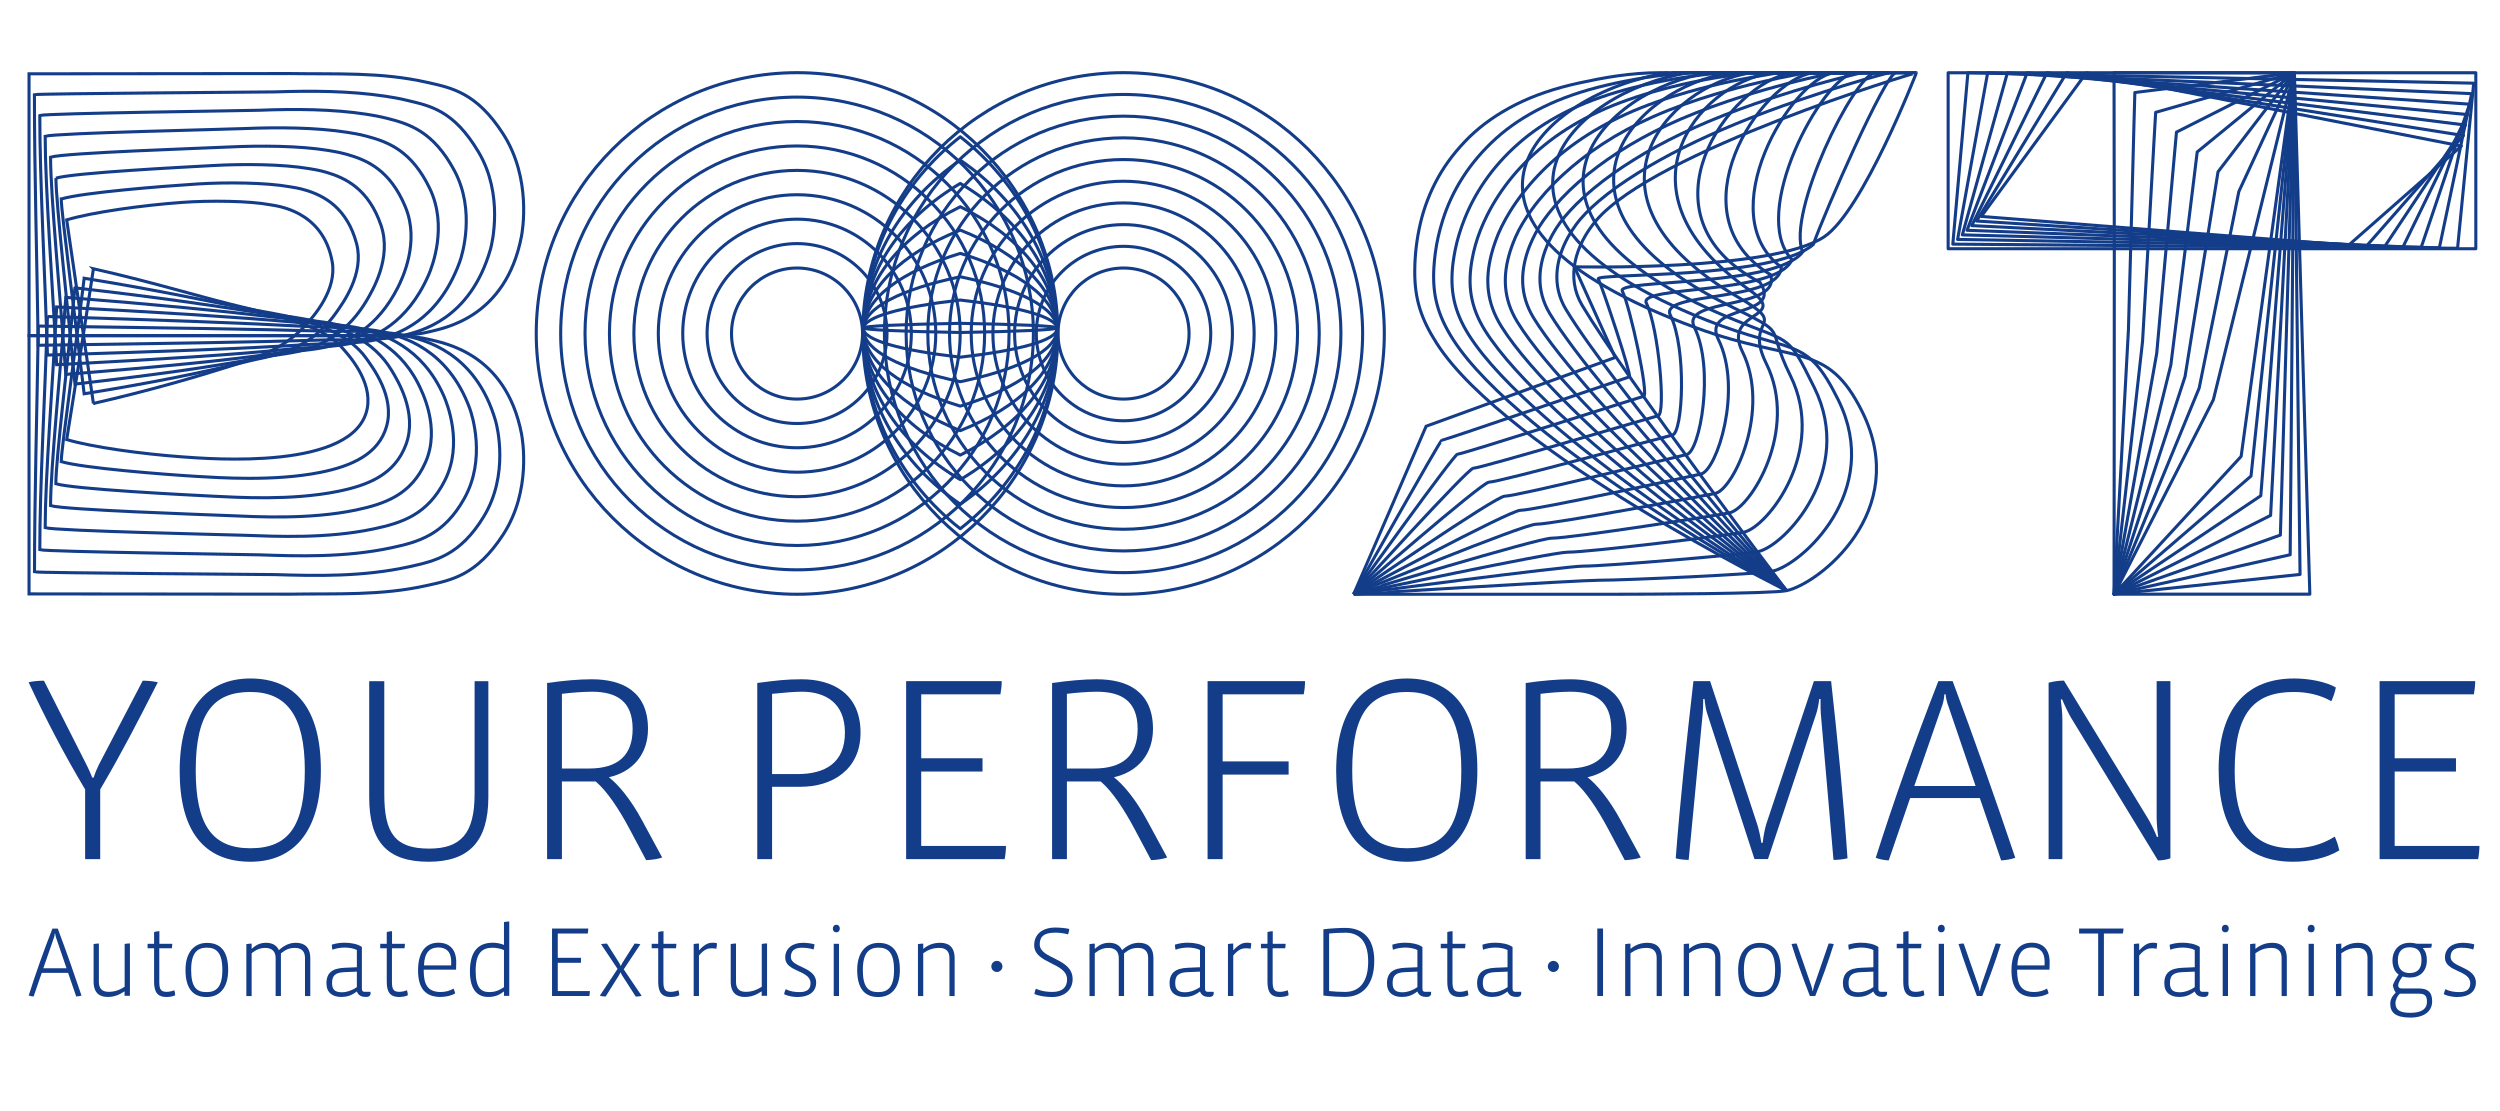 <?xml version="1.0" encoding="UTF-8"?>
<svg id="a" data-name="Ebene 1" xmlns="http://www.w3.org/2000/svg" width="100mm" height="44.45mm" viewBox="0 0 283.46 126">
  <g>
    <g>
      <path d="M10.58,45.75c6.31-1.45,11.56-2.98,15.6-4.26,3.44-1.1,6.11-2.06,8.42-4.57,1.01-1.09,3.61-4.07,3.07-7.21-1.03-5.9-6.42-6.37-7.03-6.49-2.33-.45-6.9-.5-10.01-.27-4.55.33-10.18,1.12-13.07,1.98,0,0,2.02,13.89,3.03,20.82Z" style="fill: none; stroke: #133c89; stroke-miterlimit: 10; stroke-width: .35px;"/>
      <path d="M6.94,22.56c0,1.42,1.73,14.72,2.6,22.09,7.66-1.24,13.69-2.46,18.45-3.66,1.27-.32,3.02-.6,4.33-1.1,1.86-.7,3.99-1.88,5.78-4.42.77-1.1,3.23-4.42,2.33-7.84-1.06-4.03-3.67-5.41-5.65-6.03-.92-.29-1.68-.38-1.97-.43-2.62-.47-7.13-.52-10.43-.31-3.9.25-12.95.96-15.43,1.7Z" style="fill: none; stroke: #133c89; stroke-miterlimit: 10; stroke-width: .35px;"/>
      <path d="M6.34,20.19c0,2.84,1.44,15.56,2.16,23.36,9.02-1.04,15.81-1.98,21.31-3.05,1.29-.25,3.65-.44,5.22-.99,1.83-.64,4.49-1.94,6.57-5.49.61-1.05,2.86-4.77,1.6-8.47-1.41-4.13-4.03-5.37-6.15-6-.91-.27-1.68-.38-2.06-.44-2.9-.49-7.37-.54-10.86-.34-3.25.18-15.72.81-17.79,1.43Z" style="fill: none; stroke: #133c89; stroke-miterlimit: 10; stroke-width: .35px;"/>
      <path d="M5.73,17.83c0,4.27,1.15,16.39,1.73,24.62,10.37-.83,17.92-1.53,24.17-2.44,1.3-.19,4.28-.28,6.11-.87s5.04-1.95,7.37-6.55c.49-.97,2.51-5.12.86-9.11-1.75-4.24-4.4-5.34-6.65-5.98-.9-.25-1.68-.37-2.16-.45-3.19-.52-7.6-.56-11.28-.38-2.6.13-18.5.65-20.15,1.15Z" style="fill: none; stroke: #133c89; stroke-miterlimit: 10; stroke-width: .35px;"/>
      <path d="M5.12,15.46c0,5.69.86,17.23,1.3,25.89,11.73-.62,20.03-1.1,27.03-1.83,1.32-.14,4.91-.12,7-.76,1.77-.54,5.68-1.91,8.16-7.62.38-.88,2.17-5.48.13-9.74-2.08-4.35-4.77-5.31-7.15-5.95-.89-.24-1.68-.36-2.25-.45-3.47-.55-7.83-.58-11.71-.42-1.95.09-21.27.5-22.51.87Z" style="fill: none; stroke: #133c89; stroke-miterlimit: 10; stroke-width: .35px;"/>
      <path d="M4.51,13.1c0,7.11.58,18.06.87,27.16,13.09-.41,22.13-.71,29.89-1.22,1.34-.09,5.54.03,7.89-.65,1.74-.5,6.46-1.83,8.96-8.69.29-.78,1.83-5.84-.61-10.37-2.4-4.47-5.13-5.28-7.65-5.92-.87-.22-1.68-.36-2.34-.46-3.76-.58-8.06-.61-12.13-.45-1.3.05-24.04.34-24.87.59Z" style="fill: none; stroke: #133c89; stroke-miterlimit: 10; stroke-width: .35px;"/>
      <path d="M3.9,10.73c0,8.53.29,18.9.43,28.42,14.44-.21,24.24-.34,32.75-.61,1.35-.04,6.16.17,8.78-.53,1.7-.46,7.45-1.7,9.75-9.75.2-.69,1.5-6.21-1.34-11s-5.5-5.25-8.15-5.89c-.86-.21-1.69-.35-2.43-.46-4.04-.61-8.3-.63-12.56-.49-.65.02-26.82.19-27.23.31Z" style="fill: none; stroke: #133c89; stroke-miterlimit: 10; stroke-width: .35px;"/>
      <path d="M3.29,8.37v29.69h35.61c1.37,0,6.79.3,9.67-.42,1.67-.42,8.75-1.53,10.55-10.82.12-.61,1.17-6.58-2.07-11.63-3.03-4.72-5.86-5.23-8.66-5.86-5.25-1.18-10.19-.9-15.51-.99l-29.59.03Z" style="fill: none; stroke: #133c89; stroke-miterlimit: 10; stroke-width: .35px;"/>
    </g>
    <g>
      <path d="M10.58,30.47c6.31,1.43,11.49,3,15.6,4.03s10.07,2.21,12.39,4.69c1.01,1.08,3.65,4.02,3.07,7.11-1.34,7.12-17.9,5.72-21.01,5.5-4.55-.33-10.18-1.1-13.07-1.96,0,0,2.02-12.52,3.03-19.36Z" style="fill: none; stroke: #133c89; stroke-miterlimit: 10; stroke-width: .35px;"/>
      <path d="M9.54,31.55c7.66,1.23,13.63,2.5,18.45,3.45,1.43.28,3.68.6,5.57,1.1,2.82.76,6.16,2,7.94,4.5.77,1.09,3.29,4.38,2.33,7.74-.9,3.16-3.96,4.51-7.51,5.22-5.31,1.06-11.61.59-13.95.46-3.9-.23-12.95-.95-15.43-1.68,0-1.4,1.73-13.52,2.6-20.78Z" style="fill: none; stroke: #133c89; stroke-miterlimit: 10; stroke-width: .35px;"/>
      <path d="M8.5,32.64c9.02,1.02,15.75,2.01,21.31,2.88,1.42.22,4.2.44,6.25.99,2.63.7,6.3,2.04,8.37,5.53.61,1.03,2.94,4.73,1.6,8.36-1.26,3.41-4.28,4.62-7.7,5.31-5.3,1.08-11.38.68-14.21.55-3.25-.16-15.72-.8-17.79-1.41,0-2.81,1.44-14.51,2.16-22.2Z" style="fill: none; stroke: #133c89; stroke-miterlimit: 10; stroke-width: .35px;"/>
      <path d="M7.46,33.72c10.37.82,17.87,1.55,24.17,2.3,1.41.17,4.72.29,6.94.87,2.44.64,6.49,2.02,8.81,6.55.49.96,2.59,5.08.86,8.98-1.61,3.66-4.59,4.72-7.89,5.41-5.29,1.1-11.14.77-14.47.63-2.6-.11-18.5-.64-20.15-1.13,0-4.21,1.15-15.5,1.73-23.61Z" style="fill: none; stroke: #133c89; stroke-miterlimit: 10; stroke-width: .35px;"/>
      <path d="M6.42,34.8c11.73.61,19.99,1.12,27.03,1.73,1.4.12,5.23.14,7.62.76,2.25.58,6.77,1.97,9.24,7.58.38.87,2.23,5.43.13,9.6-1.97,3.91-4.91,4.83-8.08,5.5-5.28,1.12-10.9.86-14.73.72-1.95-.07-21.27-.49-22.51-.86,0-5.61.86-16.49,1.3-25.03Z" style="fill: none; stroke: #133c89; stroke-miterlimit: 10; stroke-width: .35px;"/>
      <path d="M5.38,35.89c13.09.41,22.11.72,29.89,1.15,1.39.08,5.75,0,8.3.64,2.06.52,7.19,1.86,9.68,8.61.29.77,1.88,5.79-.61,10.23-2.32,4.16-5.23,4.94-8.27,5.59-5.27,1.13-10.67.95-14.99.8-1.3-.04-24.04-.34-24.87-.58,0-7.01.58-17.48.87-26.45Z" style="fill: none; stroke: #133c89; stroke-miterlimit: 10; stroke-width: .35px;"/>
      <path d="M4.34,36.97c14.44.2,24.23.34,32.75.58,1.38.04,6.27-.15,8.99.53,1.86.47,7.81,1.71,10.11,9.64.2.68,1.53,6.14-1.34,10.85-2.68,4.41-5.54,5.05-8.46,5.69-5.26,1.15-10.43,1.04-15.25.89-.65-.02-26.82-.18-27.23-.31,0-8.42.29-18.47.43-27.86Z" style="fill: none; stroke: #133c89; stroke-miterlimit: 10; stroke-width: .35px;"/>
      <path d="M3.29,67.34v-29.28h35.61c1.37,0,6.79-.3,9.67.41,1.67.41,8.75,1.51,10.55,10.67.12.6,1.17,6.49-2.07,11.47-3.03,4.66-5.86,5.16-8.66,5.78-5.25,1.17-10.19.89-15.51.98l-29.59-.03Z" style="fill: none; stroke: #133c89; stroke-miterlimit: 10; stroke-width: .35px;"/>
    </g>
  </g>
  <g>
    <path d="M90.37,8.24c-16.33,0-29.57,13.24-29.57,29.57s13.24,29.57,29.57,29.57,29.57-13.24,29.57-29.57-13.24-29.57-29.57-29.57Z" style="fill: none; stroke: #133c89; stroke-linejoin: round; stroke-width: .35px;"/>
    <path d="M90.37,11.01c-14.8,0-26.8,12-26.8,26.8s12,26.8,26.8,26.8,26.8-12,26.8-26.8-12-26.8-26.8-26.8Z" style="fill: none; stroke: #133c89; stroke-linejoin: round; stroke-width: .35px;"/>
    <path d="M90.37,13.78c-13.28,0-24.04,10.76-24.04,24.03s10.76,24.04,24.04,24.04,24.04-10.76,24.04-24.04-10.76-24.03-24.04-24.03Z" style="fill: none; stroke: #133c89; stroke-linejoin: round; stroke-width: .35px;"/>
    <path d="M90.37,16.55c-11.75,0-21.27,9.52-21.27,21.27s9.52,21.27,21.27,21.27,21.27-9.52,21.27-21.27-9.52-21.27-21.27-21.27Z" style="fill: none; stroke: #133c89; stroke-linejoin: round; stroke-width: .35px;"/>
    <path d="M90.37,19.32c-10.22,0-18.5,8.28-18.5,18.5s8.28,18.5,18.5,18.5,18.5-8.28,18.5-18.5-8.28-18.5-18.5-18.5Z" style="fill: none; stroke: #133c89; stroke-linejoin: round; stroke-width: .35px;"/>
    <path d="M90.37,22.08c-8.69,0-15.73,7.04-15.73,15.73s7.04,15.73,15.73,15.73,15.73-7.04,15.73-15.73-7.04-15.73-15.73-15.73Z" style="fill: none; stroke: #133c89; stroke-linejoin: round; stroke-width: .35px;"/>
    <path d="M90.37,24.85c-7.16,0-12.96,5.8-12.96,12.96s5.8,12.96,12.96,12.96,12.96-5.8,12.96-12.96-5.8-12.96-12.96-12.96Z" style="fill: none; stroke: #133c89; stroke-linejoin: round; stroke-width: .35px;"/>
    <path d="M90.37,27.62c-5.63,0-10.2,4.57-10.2,10.2s4.56,10.2,10.2,10.2,10.2-4.56,10.2-10.2-4.56-10.2-10.2-10.2Z" style="fill: none; stroke: #133c89; stroke-linejoin: round; stroke-width: .35px;"/>
    <path d="M90.37,30.39c-4.1,0-7.43,3.33-7.43,7.43s3.33,7.43,7.43,7.43,7.43-3.33,7.43-7.43-3.33-7.43-7.43-7.43Z" style="fill: none; stroke: #133c89; stroke-linejoin: round; stroke-width: .35px;"/>
  </g>
  <g>
    <path d="M127.39,8.24c-16.33,0-29.57,13.24-29.57,29.57s13.24,29.57,29.57,29.57,29.57-13.24,29.57-29.57-13.24-29.57-29.57-29.57Z" style="fill: none; stroke: #133c89; stroke-linejoin: round; stroke-width: .35px;"/>
    <path d="M127.39,10.71c-14.97,0-27.11,12.14-27.11,27.11s12.14,27.11,27.11,27.11,27.11-12.14,27.11-27.11-12.14-27.11-27.11-27.11Z" style="fill: none; stroke: #133c89; stroke-linejoin: round; stroke-width: .35px;"/>
    <path d="M127.39,13.17c-13.62,0-24.65,11.04-24.65,24.65s11.04,24.65,24.65,24.65,24.65-11.04,24.65-24.65-11.04-24.65-24.65-24.65Z" style="fill: none; stroke: #133c89; stroke-linejoin: round; stroke-width: .35px;"/>
    <path d="M127.39,15.63c-12.26,0-22.19,9.94-22.19,22.19s9.93,22.19,22.19,22.19,22.19-9.93,22.19-22.19-9.93-22.19-22.19-22.19Z" style="fill: none; stroke: #133c89; stroke-linejoin: round; stroke-width: .35px;"/>
    <path d="M127.39,18.09c-10.9,0-19.73,8.83-19.73,19.73s8.83,19.73,19.73,19.73,19.73-8.83,19.73-19.73-8.83-19.73-19.73-19.73Z" style="fill: none; stroke: #133c89; stroke-linejoin: round; stroke-width: .35px;"/>
    <path d="M127.39,20.55c-9.54,0-17.27,7.73-17.27,17.27s7.73,17.27,17.27,17.27,17.27-7.73,17.27-17.27-7.73-17.27-17.27-17.27Z" style="fill: none; stroke: #133c89; stroke-linejoin: round; stroke-width: .35px;"/>
    <path d="M127.39,23.01c-8.18,0-14.81,6.63-14.81,14.81s6.63,14.81,14.81,14.81,14.81-6.63,14.81-14.81-6.63-14.81-14.81-14.81Z" style="fill: none; stroke: #133c89; stroke-linejoin: round; stroke-width: .35px;"/>
    <path d="M127.39,25.47c-6.82,0-12.35,5.53-12.35,12.35s5.53,12.35,12.35,12.35,12.35-5.53,12.35-12.35-5.53-12.35-12.35-12.35Z" style="fill: none; stroke: #133c89; stroke-linejoin: round; stroke-width: .35px;"/>
    <path d="M127.39,27.93c-5.46,0-9.89,4.43-9.89,9.89s4.43,9.89,9.89,9.89,9.89-4.43,9.89-9.89-4.43-9.89-9.89-9.89Z" style="fill: none; stroke: #133c89; stroke-linejoin: round; stroke-width: .35px;"/>
    <path d="M127.39,30.39c-4.1,0-7.43,3.33-7.43,7.43s3.33,7.43,7.43,7.43,7.43-3.33,7.43-7.43-3.33-7.43-7.43-7.43Z" style="fill: none; stroke: #133c89; stroke-linejoin: round; stroke-width: .35px;"/>
  </g>
  <g>
    <g>
      <polygon points="260.15 8.25 261.02 37.81 261.46 52.59 261.9 67.37 250.8 67.37 245.25 67.37 239.7 67.37 239.72 47.99 239.73 28.62 239.72 22.95 239.7 8.25 249.92 8.25 260.15 8.25" style="fill: none; stroke: #133c89; stroke-linejoin: round; stroke-width: .35px;"/>
      <polygon points="260.14 8.25 260.46 36.69 260.62 50.91 260.79 65.13 250.25 66.25 244.98 66.81 239.7 67.36 240.52 52.4 240.71 48.81 241.33 37.42 241.53 30.19 241.68 24.71 241.96 14.05 242.06 10.49 251.1 9.37 260.14 8.25" style="fill: none; stroke: #133c89; stroke-linejoin: round; stroke-width: .35px;"/>
      <polygon points="260.13 8.25 259.9 35.57 259.79 49.24 259.67 62.9 249.69 65.13 244.7 66.25 239.71 67.36 241.32 53.06 241.71 49.63 242.93 38.74 243.34 31.76 243.64 26.47 244.22 16.17 244.42 12.74 252.27 10.49 260.13 8.25" style="fill: none; stroke: #133c89; stroke-linejoin: round; stroke-width: .35px;"/>
      <polygon points="260.12 8.25 259.34 34.46 258.95 47.57 258.56 60.67 249.14 64.02 244.43 65.69 239.71 67.36 242.13 53.71 242.7 50.44 244.54 40.06 245.14 33.33 245.6 28.23 246.48 18.3 246.78 14.98 253.45 11.61 260.12 8.25" style="fill: none; stroke: #133c89; stroke-linejoin: round; stroke-width: .35px;"/>
      <polygon points="260.11 8.25 258.78 33.34 258.11 45.89 257.45 58.44 248.58 62.9 244.15 65.13 239.72 67.36 242.93 54.37 243.7 51.26 246.14 41.38 246.95 34.9 247.56 29.98 248.74 20.42 249.13 17.23 254.62 12.74 260.11 8.25" style="fill: none; stroke: #133c89; stroke-linejoin: round; stroke-width: .35px;"/>
      <polygon points="260.1 8.25 258.22 32.23 257.28 44.22 256.34 56.21 248.03 61.78 243.88 64.57 239.72 67.35 243.73 55.03 244.69 52.08 247.75 42.7 248.75 36.47 249.52 31.74 251 22.54 251.49 19.48 255.79 13.86 260.1 8.25" style="fill: none; stroke: #133c89; stroke-linejoin: round; stroke-width: .35px;"/>
      <polygon points="260.09 8.25 257.66 31.11 256.44 42.55 255.23 53.98 247.48 60.67 243.6 64.01 239.73 67.35 244.54 55.68 245.69 52.89 249.35 44.01 250.56 38.03 251.48 33.5 253.26 24.67 253.85 21.72 256.97 14.98 260.09 8.25" style="fill: none; stroke: #133c89; stroke-linejoin: round; stroke-width: .35px;"/>
      <polygon points="260.08 8.25 255.52 26.79 250.96 45.33 245.34 56.34 239.73 67.35 246.92 59.55 254.11 51.75 257.09 30 260.08 8.25" style="fill: none; stroke: #133c89; stroke-linejoin: round; stroke-width: .35px;"/>
    </g>
    <g>
      <rect x="220.89" y="8.25" width="59.83" height="19.95" style="fill: none; stroke: #133c89; stroke-linejoin: round; stroke-width: .35px;"/>
      <polygon points="223.13 8.25 280.48 9.43 278.65 28.15 221.42 27.68 223.13 8.25" style="fill: none; stroke: #133c89; stroke-linejoin: round; stroke-width: .35px;"/>
      <polygon points="225.37 8.25 280.25 10.62 276.59 28.09 221.96 27.15 225.37 8.25" style="fill: none; stroke: #133c89; stroke-linejoin: round; stroke-width: .35px;"/>
      <polygon points="227.61 8.25 280.01 11.81 274.53 28.04 222.5 26.63 227.61 8.25" style="fill: none; stroke: #133c89; stroke-linejoin: round; stroke-width: .35px;"/>
      <polygon points="229.85 8.25 279.78 12.99 272.47 27.98 223.03 26.11 229.85 8.25" style="fill: none; stroke: #133c89; stroke-linejoin: round; stroke-width: .35px;"/>
      <polygon points="232.09 8.25 279.55 14.18 270.4 27.93 223.57 25.58 232.09 8.25" style="fill: none; stroke: #133c89; stroke-linejoin: round; stroke-width: .35px;"/>
      <polygon points="234.33 8.25 279.32 15.37 268.34 27.88 224.11 25.06 234.33 8.25" style="fill: none; stroke: #133c89; stroke-linejoin: round; stroke-width: .35px;"/>
      <polygon points="236.57 8.25 279.08 16.56 266.28 27.82 224.65 24.54 236.57 8.25" style="fill: none; stroke: #133c89; stroke-linejoin: round; stroke-width: .35px;"/>
    </g>
  </g>
  <g>
    <g>
      <path d="M202.57,66.96s-31.78-15.69-39.67-28.03c-1.76-2.76-2.49-4.98-2.49-8.09,0-1.84.21-3.67.63-5.48.42-1.81,1.09-3.55,2-5.2.92-1.65,2.11-3.19,3.56-4.62,1.46-1.42,3.22-2.65,5.28-3.69,2.06-1.04,4.45-1.85,7.16-2.44,2.71-.59,5.79-1.17,9.25-1.17h29" style="fill: none; stroke: #133c89; stroke-miterlimit: 10; stroke-width: .35px;"/>
      <path d="M214.21,8.25s-15.94,0-21.42,0c-.62,0-1.12.03-1.44.04-3.27.18-6.37.71-9.21,1.37-2.65.62-5.05,1.44-7.15,2.47-2.06,1.01-3.85,2.2-5.36,3.56-1.5,1.36-2.75,2.83-3.76,4.4s-1.78,3.23-2.31,4.95c-.38,1.21-.66,2.43-.82,3.65-.07.55-.13,1.1-.16,1.66-.18,3.04.41,5.35,2.15,8.1,7.57,11.9,37.84,28.51,37.84,28.51" style="fill: none; stroke: #133c89; stroke-miterlimit: 10; stroke-width: .35px;"/>
      <path d="M211.14,8.25s-10.49.02-15.28,0c-.54,0-1.04.05-1.43.09-3.07.29-6.2.83-9.18,1.58-2.6.65-5,1.47-7.15,2.5-2.05.98-3.87,2.13-5.44,3.44-1.55,1.3-2.86,2.69-3.95,4.18s-1.97,3.08-2.62,4.7c-.47,1.17-.84,2.34-1.08,3.52-.11.54-.2,1.08-.27,1.62-.35,2.98.09,5.38,1.81,8.11,7.25,11.46,36.01,28.99,36.01,28.99" style="fill: none; stroke: #133c89; stroke-miterlimit: 10; stroke-width: .35px;"/>
      <path d="M208.07,8.25s-5.03.02-9.15,0c-.46,0-.96.07-1.42.13-2.87.37-6.03.94-9.14,1.78-2.54.68-4.95,1.5-7.14,2.52-2.05.96-3.9,2.07-5.52,3.31-1.59,1.23-2.98,2.56-4.15,3.96s-2.17,2.93-2.93,4.45c-.56,1.13-1.02,2.25-1.33,3.38-.14.52-.28,1.05-.37,1.59-.53,2.91-.23,5.4,1.47,8.12,6.93,11.03,34.18,29.47,34.18,29.47" style="fill: none; stroke: #133c89; stroke-miterlimit: 10; stroke-width: .35px;"/>
      <path d="M204.99,8.25s.42.03-3.01,0c-.39,0-.88.09-1.41.18-2.68.42-5.86,1.06-9.1,1.98-2.49.7-4.9,1.53-7.14,2.55-2.04.93-3.92,2-5.6,3.19s-3.09,2.42-4.34,3.74-2.37,2.77-3.24,4.2c-.66,1.09-1.21,2.17-1.58,3.24-.18.51-.35,1.02-.48,1.55-.71,2.85-.54,5.42,1.14,8.13,6.61,10.59,32.34,29.95,32.34,29.95" style="fill: none; stroke: #133c89; stroke-miterlimit: 10; stroke-width: .35px;"/>
      <path d="M201.92,8.25s5.87.04,3.12,0c-.31,0-.8.11-1.4.22-2.48.46-5.69,1.17-9.07,2.18-2.43.73-4.85,1.57-7.13,2.58-2.04.9-3.95,1.93-5.68,3.06s-3.2,2.29-4.54,3.52-2.58,2.62-3.54,3.95c-.76,1.05-1.39,2.08-1.84,3.11-.21.5-.42,1-.58,1.52-.89,2.78-.86,5.45.8,8.14,6.29,10.15,30.51,30.44,30.51,30.44" style="fill: none; stroke: #133c89; stroke-miterlimit: 10; stroke-width: .35px;"/>
      <path d="M198.84,8.25s11.32.05,9.26,0c-.23,0-.72.12-1.39.27-2.3.48-5.52,1.28-9.03,2.38-2.38.75-4.8,1.61-7.13,2.61-2.03.88-3.97,1.87-5.76,2.94-1.73,1.04-3.32,2.15-4.73,3.29-1.5,1.21-2.79,2.46-3.85,3.71-.86,1.01-1.58,1.99-2.09,2.97-.25.48-.49.97-.69,1.48-1.06,2.71-1.18,5.47.46,8.15,5.97,9.72,28.68,30.92,28.68,30.92" style="fill: none; stroke: #133c89; stroke-miterlimit: 10; stroke-width: .35px;"/>
      <path d="M195.77,8.25s16.77.06,15.4,0c-.16,0-.64.13-1.38.31-2.11.51-5.35,1.39-8.99,2.59-2.33.77-4.75,1.64-7.12,2.64-2.02.86-3.99,1.8-5.84,2.81-1.77.98-3.43,2.01-4.93,3.07-1.59,1.13-3,2.3-4.16,3.46-.96.96-1.77,1.9-2.35,2.83-.29.47-.56.95-.79,1.45-1.23,2.65-1.49,5.49.12,8.16,5.65,9.28,26.85,31.4,26.85,31.4" style="fill: none; stroke: #133c89; stroke-miterlimit: 10; stroke-width: .35px;"/>
      <path d="M192.7,8.25s22.22.07,21.53,0c-.08,0-.57.13-1.37.35-1.93.52-5.19,1.49-8.96,2.79-2.28.78-4.7,1.67-7.12,2.67-2.01.83-4.02,1.73-5.92,2.69-1.82.91-3.55,1.87-5.12,2.85-1.69,1.05-3.21,2.13-4.47,3.21-1.07.91-1.96,1.81-2.6,2.7-.33.45-.63.92-.9,1.41-1.41,2.59-1.81,5.51-.22,8.16,5.33,8.84,25.02,31.88,25.02,31.88" style="fill: none; stroke: #133c89; stroke-miterlimit: 10; stroke-width: .35px;"/>
      <path d="M189.62,8.25s27.68.07,27.67,0-29.72,8.9-36.35,16.8c-2.3,2.74-3.43,6.41-1.56,9.55,5.01,8.41,23.18,32.36,23.18,32.36" style="fill: none; stroke: #133c89; stroke-miterlimit: 10; stroke-width: .35px;"/>
    </g>
    <g>
      <path d="M189.12,8.25c-14.52,2.24-29.8,16.83,3.17,28.91,11.34,4.15,14.88,1.48,18.87,9.55,5.6,11.32-4.98,19.5-8.59,20.26-1.72.36-16.12.41-19.49.41-2.44,0-29.6,0-29.6,0" style="fill: none; stroke: #133c89; stroke-miterlimit: 10; stroke-width: .35px;"/>
      <path d="M191.46,8.25c-13.31,2.06-27.62,16.24,2.03,28.05,9.97,3.97,11.28,1.64,14.94,9.04,5.13,10.38-4.18,18.73-7.49,19.43-1.58.33-16.56,1.02-19.65,1.02-2.23,0-27.81,1.58-27.82,1.59" style="fill: none; stroke: #133c89; stroke-miterlimit: 10; stroke-width: .35px;"/>
      <path d="M193.81,8.25c-12.1,1.87-25.41,15.62.9,27.19,8.62,3.79,7.68,1.8,11.01,8.52,4.66,9.44-3.38,17.96-6.39,18.59-1.43.3-17.01,1.64-19.81,1.64-2.03,0-26.03,3.16-26.04,3.17" style="fill: none; stroke: #133c89; stroke-miterlimit: 10; stroke-width: .35px;"/>
      <path d="M196.16,8.25c-10.89,1.68-23.14,14.97-.24,26.33,7.29,3.62,4.08,1.96,7.08,8.01,4.2,8.49-2.58,17.19-5.29,17.76-1.29.27-17.45,2.26-19.97,2.26-1.83,0-24.24,4.75-24.26,4.76" style="fill: none; stroke: #133c89; stroke-miterlimit: 10; stroke-width: .35px;"/>
      <path d="M198.51,8.25c-9.68,1.5-20.79,14.28-1.38,25.48,5.99,3.46.48,2.11,3.14,7.49,3.73,7.55-1.78,16.42-4.18,16.93-1.15.24-17.89,2.87-20.14,2.87-1.62,0-22.46,6.33-22.47,6.35" style="fill: none; stroke: #133c89; stroke-miterlimit: 10; stroke-width: .35px;"/>
      <path d="M200.85,8.25c-8.47,1.31-18.3,13.59-2.51,24.62,4.76,3.32-3.11,2.27-.79,6.98,3.27,6.61-.98,15.66-3.08,16.1-1,.21-18.34,3.49-20.3,3.49-1.42,0-20.67,7.91-20.69,7.93" style="fill: none; stroke: #133c89; stroke-miterlimit: 10; stroke-width: .35px;"/>
      <path d="M203.2,8.25c-7.26,1.12-17.93,16.26-3.65,23.76,2.7,4.05-6.71,2.43-4.72,6.47,2.8,5.66-.17,14.89-1.98,15.27-.86.18-18.78,4.11-20.46,4.11-1.22,0-18.88,9.49-18.91,9.52" style="fill: none; stroke: #133c89; stroke-miterlimit: 10; stroke-width: .35px;"/>
      <path d="M205.55,8.25c-6.05.93-15.95,16.16-4.79,22.9,1.26,4.03-10.31,2.59-8.65,5.95,2.33,4.72.63,14.12-.88,14.44-.72.15-19.22,4.72-20.62,4.72-1.02,0-17.1,11.07-17.13,11.11" style="fill: none; stroke: #133c89; stroke-miterlimit: 10; stroke-width: .35px;"/>
      <path d="M207.9,8.25c-4.84.75-13.98,16.07-5.93,22.04-.18,4.01-13.91,2.75-12.58,5.44,1.87,3.77,1.43,13.35.23,13.6-.57.12-19.66,5.34-20.79,5.34-.81,0-15.31,12.66-15.35,12.69" style="fill: none; stroke: #133c89; stroke-miterlimit: 10; stroke-width: .35px;"/>
      <path d="M210.24,8.25c-3.63.56-12,15.97-7.06,21.19-1.62,4-17.51,2.91-16.51,4.93,1.4,2.83,2.23,12.58,1.33,12.77-.43.09-20.11,5.95-20.95,5.95-.61,0-13.53,14.24-13.57,14.28" style="fill: none; stroke: #133c89; stroke-miterlimit: 10; stroke-width: .35px;"/>
      <path d="M212.59,8.25c-2.42.37-10.02,15.88-8.2,20.33-3.06,3.98-21.11,3.07-20.45,4.41.93,1.89,3.03,11.81,2.43,11.94-.29.06-20.55,6.57-21.11,6.57-.41,0-11.74,15.82-11.78,15.87" style="fill: none; stroke: #133c89; stroke-miterlimit: 10; stroke-width: .35px;"/>
      <path d="M214.94,8.25c-1.21.19-8.04,15.78-9.34,19.47-4.5,3.96-24.71,3.23-24.38,3.9.47.94,3.83,11.04,3.53,11.11-.14.03-20.99,7.19-21.27,7.19-.2,0-9.95,17.4-10,17.45" style="fill: none; stroke: #133c89; stroke-miterlimit: 10; stroke-width: .35px;"/>
      <path d="M217.29,8.25s-6.07,15.69-10.47,18.61c-5.94,3.94-28.31,3.39-28.31,3.39l4.63,10.28-21.44,7.8s-8.17,18.98-8.22,19.04" style="fill: none; stroke: #133c89; stroke-miterlimit: 10; stroke-width: .35px;"/>
    </g>
  </g>
  <g>
    <g>
      <path d="M11.36,89.51v7.9h-1.71v-7.9c-2.42-4.04-4.55-8.17-6.41-12.15.48-.12,1.2-.18,1.74-.18l4.85,9.58c.21.42.42.87.63,1.41h.15c.18-.54.36-.99.6-1.47l4.97-9.52c.57,0,1.2.06,1.71.18-2.31,4.55-4.07,7.96-6.53,12.15Z" style="fill: #133c89;"/>
      <path d="M28.39,97.71c-5.24,0-8.02-3.47-8.02-10.27s2.87-10.51,8.02-10.51,7.99,3.47,7.99,10.39-3.05,10.39-7.99,10.39ZM28.39,78.46c-4.07,0-6.2,2.25-6.2,8.86,0,6.14,1.8,8.86,6.2,8.86s6.17-2.6,6.17-8.86-2.13-8.86-6.17-8.86Z" style="fill: #133c89;"/>
      <path d="M48.6,97.71c-4.76,0-6.74-2.31-6.74-7.33v-13.14h1.71v12.81c0,4.49,1.26,6.17,5.09,6.17,3.56,0,5.15-1.68,5.15-6.17v-12.81h1.56v13.14c0,5.03-2.21,7.33-6.77,7.33Z" style="fill: #133c89;"/>
      <path d="M73.26,97.53l-1.86-3.5c-1.26-2.37-2.61-4.37-3.86-5.42h-3.83v8.8h-1.68v-19.97c1.95-.27,3.59-.42,5.06-.42,3.44,0,6.38,1.35,6.38,5.63,0,2.84-1.68,4.85-4.43,5.48,1.05.81,2.48,2.51,3.74,4.85l2.3,4.25c-.48.18-1.23.27-1.83.3ZM67.09,78.43c-.93,0-2.46.12-3.38.24v8.47h3.05c3.32,0,4.97-1.5,4.97-4.49,0-3.14-1.8-4.22-4.64-4.22Z" style="fill: #133c89;"/>
      <path d="M90.77,89.21h-3.23v8.2h-1.68v-19.97c2.28-.3,3.32-.42,5.03-.42,3.47,0,6.68,1.59,6.68,6.05,0,4.22-3.23,6.14-6.8,6.14ZM90.92,78.43c-.72,0-1.95.09-3.38.24v9.1h2.87c3.14,0,5.39-1.26,5.39-4.7s-2.3-4.64-4.88-4.64Z" style="fill: #133c89;"/>
      <path d="M113.91,97.41h-11.17v-20.18h10.84c0,.51-.06.99-.15,1.5h-8.98v7.25h6.95v1.5h-6.95v8.44h9.61c0,.48-.06,1.05-.15,1.5Z" style="fill: #133c89;"/>
      <path d="M130.52,97.53l-1.86-3.5c-1.26-2.37-2.61-4.37-3.86-5.42h-3.83v8.8h-1.68v-19.97c1.95-.27,3.59-.42,5.06-.42,3.44,0,6.38,1.35,6.38,5.63,0,2.84-1.68,4.85-4.43,5.48,1.05.81,2.48,2.51,3.74,4.85l2.3,4.25c-.48.18-1.23.27-1.83.3ZM124.35,78.43c-.93,0-2.46.12-3.38.24v8.47h3.05c3.32,0,4.97-1.5,4.97-4.49,0-3.14-1.8-4.22-4.64-4.22Z" style="fill: #133c89;"/>
      <path d="M147.82,78.73h-9.19v7.6h7.48v1.5h-7.48v9.58h-1.71v-20.18h11.05c0,.54-.06,1.05-.15,1.5Z" style="fill: #133c89;"/>
      <path d="M159.52,97.71c-5.24,0-8.02-3.47-8.02-10.27s2.87-10.51,8.02-10.51,7.99,3.47,7.99,10.39-3.05,10.39-7.99,10.39ZM159.52,78.46c-4.07,0-6.2,2.25-6.2,8.86,0,6.14,1.8,8.86,6.2,8.86s6.17-2.6,6.17-8.86-2.13-8.86-6.17-8.86Z" style="fill: #133c89;"/>
      <path d="M184.22,97.53l-1.86-3.5c-1.26-2.37-2.61-4.37-3.86-5.42h-3.83v8.8h-1.68v-19.97c1.95-.27,3.59-.42,5.06-.42,3.44,0,6.38,1.35,6.38,5.63,0,2.84-1.68,4.85-4.43,5.48,1.05.81,2.48,2.51,3.74,4.85l2.3,4.25c-.48.18-1.23.27-1.83.3ZM178.05,78.43c-.93,0-2.46.12-3.38.24v8.47h3.05c3.32,0,4.97-1.5,4.97-4.49,0-3.14-1.8-4.22-4.64-4.22Z" style="fill: #133c89;"/>
      <path d="M207.89,97.5l-1.44-16.59c-.03-.42-.03-.9-.03-1.65h-.15c-.06.6-.18,1.17-.33,1.65l-5.48,16.5h-1.53l-5.36-16.5c-.15-.45-.24-1.02-.3-1.65h-.15c0,.72-.03,1.32-.06,1.65l-1.59,16.59c-.42,0-1.08-.06-1.47-.18.51-6.62,1.23-13.32,2.01-20.09h1.89l5.33,16.2c.18.54.36,1.35.48,2.13h.15c.09-.78.24-1.59.42-2.16l5.39-16.17h1.95c.75,6.74,1.41,13.5,1.86,20.09-.48.12-1.08.18-1.59.18Z" style="fill: #133c89;"/>
      <path d="M226.9,97.56l-2.42-7.07h-7.9l-2.43,7.07c-.45-.03-1.05-.12-1.47-.3,2.04-6.44,4.49-13.35,7.1-20.03h1.62c2.4,6.41,4.94,13.59,7.1,20.03-.39.15-1.05.27-1.59.3ZM220.85,79.9c-.12-.39-.21-.72-.24-1.17h-.15c-.03.45-.09.78-.21,1.17l-3.2,9.22h6.95l-3.14-9.22Z" style="fill: #133c89;"/>
      <path d="M246.09,97.32c-.42.15-.93.24-1.41.24l-9.85-16.17c-.24-.39-.78-1.5-1.02-2.1l-.15.03c.09.66.18,1.59.18,2.16v15.93h-1.56v-20c.51-.15,1.23-.24,1.74-.24l9.52,15.63c.39.66.78,1.47,1.02,2.1l.15-.03c-.09-.57-.18-1.59-.18-2.16v-15.48h1.56v20.09Z" style="fill: #133c89;"/>
      <path d="M260,97.71c-5.63,0-8.44-3.59-8.44-10.42,0-7.21,3.35-10.36,8.56-10.36,1.68,0,3.59.36,4.73,1.02-.09.51-.3,1.08-.51,1.56-1.2-.69-2.66-1.05-4.25-1.05-4.52,0-6.71,2.37-6.71,8.95,0,5.9,1.98,8.77,6.59,8.77,1.68,0,3.23-.36,4.76-1.32.21.48.39.99.51,1.56-1.47.9-3.44,1.29-5.24,1.29Z" style="fill: #133c89;"/>
      <path d="M280.98,97.41h-11.17v-20.18h10.84c0,.51-.06.99-.15,1.5h-8.98v7.25h6.95v1.5h-6.95v8.44h9.61c0,.48-.06,1.05-.15,1.5Z" style="fill: #133c89;"/>
    </g>
    <g>
      <circle cx="176.13" cy="109.58" r=".63" style="fill: #133c89;"/>
      <circle cx="113.03" cy="109.58" r=".63" style="fill: #133c89;"/>
      <g>
        <path d="M8.64,112.99l-.92-2.68h-2.99l-.92,2.68c-.17-.01-.4-.05-.56-.11.77-2.44,1.7-5.06,2.69-7.59h.61c.91,2.43,1.87,5.15,2.69,7.59-.15.06-.4.1-.6.11ZM6.35,106.3c-.05-.15-.08-.27-.09-.44h-.06c-.01.17-.03.29-.08.44l-1.21,3.49h2.63l-1.19-3.49Z" style="fill: #133c89;"/>
        <path d="M14.12,112.93v-.51h-.03c-.6.4-1.17.62-1.88.62-.87,0-1.6-.39-1.6-1.75v-4.25c.15-.03.44-.06.6-.06v4.35c0,.67.3,1.13,1.09,1.13.74,0,1.29-.23,1.83-.57v-4.86c.14-.03.44-.06.6-.06v5.94h-.6Z" style="fill: #133c89;"/>
        <path d="M18.92,113.05c-1.09,0-1.45-.57-1.45-1.75v-3.78h-.74v-.51h.74v-1.32c.12-.06.45-.11.6-.11v1.43h1.46c0,.16-.02.36-.05.51h-1.42v3.83c0,.84.2,1.11.83,1.11.27,0,.61-.07.87-.18.06.16.1.39.1.57-.29.14-.64.19-.95.19Z" style="fill: #133c89;"/>
        <path d="M23.41,113.05c-1.45,0-2.38-.87-2.38-3.07,0-2,.99-3.07,2.43-3.07s2.41.81,2.41,3.07c0,2.13-1.06,3.07-2.45,3.07ZM23.45,107.45c-.98,0-1.78.48-1.78,2.52s.67,2.52,1.75,2.52,1.79-.54,1.79-2.52-.7-2.52-1.76-2.52Z" style="fill: #133c89;"/>
        <path d="M34.58,112.93v-4.32c0-.67-.34-1.13-1.13-1.13-.68,0-1.08.2-1.6.62v4.83h-.6v-4.32c0-.67-.37-1.13-1.17-1.13-.58,0-1.04.2-1.55.6v4.86h-.6v-5.89c.14-.03.44-.06.6-.06v.58h.03c.53-.48.98-.67,1.61-.67s1.18.23,1.45.83c.65-.58,1.23-.83,1.92-.83.87,0,1.64.39,1.64,1.76v4.28h-.6Z" style="fill: #133c89;"/>
        <path d="M42.02,112.6c0,.28-.17.44-.5.44-.46,0-.86-.11-1.06-.61h-.02c-.61.47-1.15.61-1.75.61-1,0-1.68-.5-1.68-1.54,0-1.21.68-1.71,2.07-1.77l1.38-.06v-1.95c-.27-.16-.85-.28-1.35-.28s-1.09.1-1.42.25c-.05-.15-.07-.41-.07-.58.5-.15.9-.22,1.47-.22.69,0,1.5.15,1.94.49v4.71c0,.26.08.37.33.37h.65v.14ZM40.46,110.17l-1.44.06c-1.04.05-1.37.41-1.37,1.24,0,.74.33,1.04,1.11,1.04.59,0,1.26-.26,1.7-.58v-1.76Z" style="fill: #133c89;"/>
        <path d="M45.3,113.05c-1.09,0-1.45-.57-1.45-1.75v-3.78h-.74v-.51h.74v-1.32c.12-.06.45-.11.6-.11v1.43h1.46c0,.16-.02.36-.05.51h-1.42v3.83c0,.84.2,1.11.83,1.11.27,0,.61-.07.87-.18.06.16.1.39.1.57-.29.14-.64.19-.95.19Z" style="fill: #133c89;"/>
        <path d="M51.72,109.95h-3.68v.07c0,1.63.46,2.46,1.94,2.46.55,0,1.11-.17,1.44-.39.08.16.16.37.19.54-.4.26-1.07.41-1.67.41-1.68,0-2.54-.95-2.54-3,0-2.28,1.01-3.15,2.29-3.15s2.04.75,2.04,2.22c0,.25-.01.56-.02.83ZM48.06,109.46h3.09c.01-.1.01-.28.01-.37,0-1.21-.58-1.66-1.47-1.66-.95,0-1.57.56-1.62,2.03Z" style="fill: #133c89;"/>
        <path d="M57.14,112.93v-.5h-.03c-.56.44-1.07.61-1.76.61-1.19,0-2.07-.78-2.07-2.89,0-2.35,1-3.26,2.61-3.26.41,0,.86.09,1.25.25v-2.59c.14-.03.44-.07.6-.07v8.44h-.6ZM57.14,107.73c-.36-.18-.91-.27-1.29-.27-1.16,0-1.92.56-1.92,2.6,0,1.93.58,2.43,1.57,2.43.51,0,1.03-.14,1.64-.56v-4.2Z" style="fill: #133c89;"/>
        <path d="M66.82,112.93h-4.23v-7.65h4.11c0,.19-.02.37-.06.57h-3.4v2.75h2.63v.57h-2.63v3.2h3.64c0,.18-.02.4-.06.57Z" style="fill: #133c89;"/>
        <path d="M72.07,112.98l-1.51-2.35c-.09-.15-.14-.24-.19-.37h-.03c-.06.14-.11.24-.2.39l-1.47,2.34c-.17,0-.51-.03-.66-.09l2.01-3.04-1.87-2.8c.16-.05.49-.07.67-.07l1.35,2.13c.07.11.15.26.2.39h.03c.06-.12.12-.26.2-.39l1.35-2.13c.17,0,.48.02.66.07l-1.89,2.85,2.03,3c-.15.06-.51.09-.67.09Z" style="fill: #133c89;"/>
        <path d="M76.08,113.05c-1.09,0-1.45-.57-1.45-1.75v-3.78h-.74v-.51h.74v-1.32c.12-.06.45-.11.6-.11v1.43h1.46c0,.16-.02.36-.05.51h-1.42v3.83c0,.84.2,1.11.83,1.11.27,0,.61-.07.87-.18.06.16.1.39.1.57-.29.14-.64.19-.95.19Z" style="fill: #133c89;"/>
        <path d="M81.22,107.58c-.12-.03-.28-.06-.5-.06-.4,0-.83.06-1.47.82v4.59h-.6v-5.89c.14-.03.44-.06.6-.06v.75h.03c.71-.77,1.16-.84,1.52-.84.14,0,.35.01.49.06,0,.17-.03.44-.07.62Z" style="fill: #133c89;"/>
        <path d="M86.36,112.93v-.51h-.03c-.6.4-1.17.62-1.88.62-.87,0-1.6-.39-1.6-1.75v-4.25c.15-.03.44-.06.6-.06v4.35c0,.67.3,1.13,1.09,1.13.74,0,1.29-.23,1.83-.57v-4.86c.14-.03.44-.06.6-.06v5.94h-.6Z" style="fill: #133c89;"/>
        <path d="M90.49,113.05c-.52,0-1.15-.09-1.59-.33.05-.18.1-.4.18-.56.46.24,1.01.33,1.57.33.89,0,1.25-.36,1.25-1.01,0-1.5-2.87-1.25-2.87-2.9,0-1.07.85-1.68,2-1.68.35,0,.89.05,1.32.17,0,.16-.06.43-.11.59-.41-.15-.89-.2-1.36-.2-.79,0-1.21.35-1.21,1.05,0,1.21,2.87,1.09,2.87,2.9,0,1.09-.9,1.63-2.03,1.63Z" style="fill: #133c89;"/>
        <path d="M94.82,105.71c-.25,0-.39-.18-.39-.42s.14-.43.4-.43.39.19.39.43-.14.42-.4.42ZM94.53,112.93v-5.92h.6v5.92h-.6Z" style="fill: #133c89;"/>
        <path d="M99.57,113.05c-1.45,0-2.38-.87-2.38-3.07,0-2,.99-3.07,2.43-3.07s2.41.81,2.41,3.07c0,2.13-1.06,3.07-2.45,3.07ZM99.61,107.45c-.98,0-1.78.48-1.78,2.52s.67,2.52,1.75,2.52,1.79-.54,1.79-2.52-.7-2.52-1.76-2.52Z" style="fill: #133c89;"/>
        <path d="M107.65,112.93v-4.32c0-.67-.33-1.13-1.13-1.13-.74,0-1.27.2-1.84.6v4.86h-.6v-5.89c.14-.03.44-.06.6-.06v.58h.03c.58-.47,1.19-.67,1.89-.67.89,0,1.64.39,1.64,1.76v4.28h-.6Z" style="fill: #133c89;"/>
        <path d="M119.29,113.05c-.61,0-1.43-.09-2.01-.35.02-.17.1-.44.17-.59.65.28,1.21.36,1.87.36,1.08,0,1.67-.49,1.67-1.41,0-1.93-3.73-1.77-3.73-3.89,0-1.28.98-2,2.39-2,.49,0,1.18.06,1.59.16,0,.1-.07.45-.14.62-.43-.14-1-.2-1.47-.2-1.4,0-1.74.57-1.74,1.33,0,1.68,3.73,1.52,3.73,3.94,0,1.12-.82,2.03-2.34,2.03Z" style="fill: #133c89;"/>
        <path d="M130.18,112.93v-4.32c0-.67-.34-1.13-1.13-1.13-.68,0-1.08.2-1.6.62v4.83h-.6v-4.32c0-.67-.37-1.13-1.17-1.13-.58,0-1.04.2-1.55.6v4.86h-.6v-5.89c.14-.03.44-.06.6-.06v.58h.03c.53-.48.98-.67,1.61-.67s1.18.23,1.45.83c.65-.58,1.23-.83,1.92-.83.87,0,1.64.39,1.64,1.76v4.28h-.6Z" style="fill: #133c89;"/>
        <path d="M137.62,112.6c0,.28-.17.44-.5.44-.46,0-.86-.11-1.06-.61h-.02c-.61.47-1.15.61-1.75.61-1,0-1.68-.5-1.68-1.54,0-1.21.68-1.71,2.07-1.77l1.38-.06v-1.95c-.27-.16-.85-.28-1.35-.28s-1.09.1-1.42.25c-.05-.15-.07-.41-.07-.58.5-.15.9-.22,1.47-.22.69,0,1.5.15,1.94.49v4.71c0,.26.08.37.33.37h.65v.14ZM136.06,110.17l-1.44.06c-1.04.05-1.37.41-1.37,1.24,0,.74.33,1.04,1.11,1.04.59,0,1.26-.26,1.7-.58v-1.76Z" style="fill: #133c89;"/>
        <path d="M141.8,107.58c-.12-.03-.28-.06-.5-.06-.4,0-.83.06-1.47.82v4.59h-.6v-5.89c.14-.03.44-.06.6-.06v.75h.03c.71-.77,1.16-.84,1.52-.84.14,0,.35.01.49.06,0,.17-.03.44-.07.62Z" style="fill: #133c89;"/>
        <path d="M145.16,113.05c-1.09,0-1.45-.57-1.45-1.75v-3.78h-.74v-.51h.74v-1.32c.12-.06.45-.11.6-.11v1.43h1.46c0,.16-.02.36-.05.51h-1.42v3.83c0,.84.2,1.11.83,1.11.27,0,.61-.07.87-.18.06.16.1.39.1.57-.29.14-.64.19-.95.19Z" style="fill: #133c89;"/>
        <path d="M152.55,113.04c-.62,0-1.61-.05-2.5-.16v-7.51c.65-.09,1.8-.16,2.48-.16,1.93,0,3.29,1.09,3.29,3.74,0,2.79-1.4,4.08-3.28,4.08ZM152.5,105.76c-.51,0-1.18.02-1.8.09v6.52c.5.06,1.28.1,1.79.1,1.71,0,2.64-1.19,2.64-3.44,0-2.72-1.4-3.28-2.63-3.28Z" style="fill: #133c89;"/>
        <path d="M162.27,112.6c0,.28-.17.44-.5.44-.46,0-.86-.11-1.06-.61h-.02c-.61.47-1.15.61-1.75.61-1,0-1.68-.5-1.68-1.54,0-1.21.68-1.71,2.07-1.77l1.38-.06v-1.95c-.27-.16-.85-.28-1.35-.28s-1.09.1-1.42.25c-.05-.15-.07-.41-.07-.58.5-.15.9-.22,1.47-.22.69,0,1.5.15,1.94.49v4.71c0,.26.08.37.33.37h.65v.14ZM160.71,110.17l-1.44.06c-1.04.05-1.37.41-1.37,1.24,0,.74.33,1.04,1.11,1.04.59,0,1.26-.26,1.7-.58v-1.76Z" style="fill: #133c89;"/>
        <path d="M165.55,113.05c-1.09,0-1.45-.57-1.45-1.75v-3.78h-.74v-.51h.74v-1.32c.12-.06.45-.11.6-.11v1.43h1.46c0,.16-.02.36-.05.51h-1.42v3.83c0,.84.2,1.11.83,1.11.27,0,.61-.07.87-.18.06.16.1.39.1.57-.29.14-.64.19-.95.19Z" style="fill: #133c89;"/>
        <path d="M172.49,112.6c0,.28-.17.44-.5.44-.46,0-.86-.11-1.06-.61h-.02c-.61.47-1.15.61-1.75.61-1,0-1.68-.5-1.68-1.54,0-1.21.68-1.71,2.07-1.77l1.38-.06v-1.95c-.27-.16-.85-.28-1.35-.28s-1.09.1-1.42.25c-.05-.15-.07-.41-.07-.58.5-.15.9-.22,1.47-.22.69,0,1.5.15,1.94.49v4.71c0,.26.08.37.33.37h.65v.14ZM170.94,110.17l-1.44.06c-1.04.05-1.37.41-1.37,1.24,0,.74.33,1.04,1.11,1.04.59,0,1.26-.26,1.7-.58v-1.76Z" style="fill: #133c89;"/>
        <path d="M181.11,112.93v-7.65h.65v7.65h-.65Z" style="fill: #133c89;"/>
        <path d="M187.84,112.93v-4.32c0-.67-.33-1.13-1.13-1.13-.74,0-1.27.2-1.84.6v4.86h-.6v-5.89c.14-.03.44-.06.6-.06v.58h.03c.58-.47,1.19-.67,1.89-.67.89,0,1.64.39,1.64,1.76v4.28h-.6Z" style="fill: #133c89;"/>
        <path d="M194.48,112.93v-4.32c0-.67-.33-1.13-1.13-1.13-.74,0-1.27.2-1.84.6v4.86h-.6v-5.89c.14-.03.44-.06.6-.06v.58h.03c.58-.47,1.19-.67,1.89-.67.89,0,1.64.39,1.64,1.76v4.28h-.6Z" style="fill: #133c89;"/>
        <path d="M199.46,113.05c-1.45,0-2.38-.87-2.38-3.07,0-2,.99-3.07,2.43-3.07s2.41.81,2.41,3.07c0,2.13-1.06,3.07-2.45,3.07ZM199.51,107.45c-.98,0-1.78.48-1.78,2.52s.67,2.52,1.75,2.52,1.79-.54,1.79-2.52-.7-2.52-1.76-2.52Z" style="fill: #133c89;"/>
        <path d="M205.83,112.93h-.62c-.71-1.83-1.5-4.02-2.08-5.89.15-.03.42-.06.58-.06l1.64,4.72c.08.23.12.43.17.68h.03c.05-.26.09-.47.17-.7l1.62-4.7c.2,0,.42.02.58.06-.62,2.01-1.34,3.97-2.1,5.89Z" style="fill: #133c89;"/>
        <path d="M213.97,112.6c0,.28-.17.44-.5.44-.46,0-.86-.11-1.06-.61h-.02c-.61.47-1.15.61-1.75.61-1,0-1.68-.5-1.68-1.54,0-1.21.68-1.71,2.07-1.77l1.38-.06v-1.95c-.27-.16-.85-.28-1.35-.28s-1.09.1-1.42.25c-.05-.15-.07-.41-.07-.58.5-.15.9-.22,1.47-.22.69,0,1.5.15,1.94.49v4.71c0,.26.08.37.33.37h.65v.14ZM212.41,110.17l-1.44.06c-1.04.05-1.37.41-1.37,1.24,0,.74.33,1.04,1.11,1.04.59,0,1.26-.26,1.7-.58v-1.76Z" style="fill: #133c89;"/>
        <path d="M217.25,113.05c-1.09,0-1.45-.57-1.45-1.75v-3.78h-.74v-.51h.74v-1.32c.12-.06.45-.11.6-.11v1.43h1.46c0,.16-.02.36-.05.51h-1.42v3.83c0,.84.2,1.11.83,1.11.27,0,.61-.07.87-.18.06.16.1.39.1.57-.29.14-.64.19-.95.19Z" style="fill: #133c89;"/>
        <path d="M220.11,105.71c-.25,0-.39-.18-.39-.42s.14-.43.4-.43.39.19.39.43-.14.42-.4.42ZM219.82,112.93v-5.92h.6v5.92h-.6Z" style="fill: #133c89;"/>
        <path d="M224.77,112.93h-.62c-.71-1.83-1.5-4.02-2.08-5.89.15-.03.42-.06.58-.06l1.64,4.72c.08.23.12.43.17.68h.03c.05-.26.09-.47.17-.7l1.62-4.7c.2,0,.42.02.58.06-.62,2.01-1.34,3.97-2.1,5.89Z" style="fill: #133c89;"/>
        <path d="M232.39,109.95h-3.68v.07c0,1.63.46,2.46,1.94,2.46.55,0,1.11-.17,1.44-.39.08.16.16.37.19.54-.4.26-1.07.41-1.67.41-1.68,0-2.54-.95-2.54-3,0-2.28,1.01-3.15,2.29-3.15s2.04.75,2.04,2.22c0,.25-.01.56-.02.83ZM228.73,109.46h3.09c.01-.1.01-.28.01-.37,0-1.21-.58-1.66-1.47-1.66-.95,0-1.57.56-1.62,2.03Z" style="fill: #133c89;"/>
        <path d="M240.69,105.85h-2.14v7.08h-.65v-7.08h-2.16v-.57h5.03c0,.18-.02.37-.08.57Z" style="fill: #133c89;"/>
        <path d="M244.52,107.58c-.12-.03-.28-.06-.5-.06-.4,0-.83.06-1.47.82v4.59h-.6v-5.89c.14-.03.44-.06.6-.06v.75h.03c.71-.77,1.16-.84,1.52-.84.14,0,.35.01.49.06,0,.17-.03.44-.07.62Z" style="fill: #133c89;"/>
        <path d="M250.41,112.6c0,.28-.17.44-.5.44-.46,0-.86-.11-1.06-.61h-.02c-.61.47-1.15.61-1.75.61-1,0-1.68-.5-1.68-1.54,0-1.21.68-1.71,2.07-1.77l1.38-.06v-1.95c-.27-.16-.85-.28-1.35-.28s-1.09.1-1.42.25c-.05-.15-.07-.41-.07-.58.5-.15.9-.22,1.47-.22.69,0,1.5.15,1.94.49v4.71c0,.26.08.37.33.37h.65v.14ZM248.85,110.17l-1.44.06c-1.04.05-1.37.41-1.37,1.24,0,.74.33,1.04,1.11,1.04.59,0,1.26-.26,1.7-.58v-1.76Z" style="fill: #133c89;"/>
        <path d="M252.31,105.71c-.25,0-.39-.18-.39-.42s.14-.43.4-.43.39.19.39.43-.14.42-.4.42ZM252.02,112.93v-5.92h.6v5.92h-.6Z" style="fill: #133c89;"/>
        <path d="M258.7,112.93v-4.32c0-.67-.33-1.13-1.13-1.13-.74,0-1.27.2-1.84.6v4.86h-.6v-5.89c.14-.03.44-.06.6-.06v.58h.03c.58-.47,1.19-.67,1.89-.67.89,0,1.64.39,1.64,1.76v4.28h-.6Z" style="fill: #133c89;"/>
        <path d="M262.05,105.71c-.25,0-.39-.18-.39-.42s.14-.43.4-.43.39.19.39.43-.14.42-.4.42ZM261.76,112.93v-5.92h.6v5.92h-.6Z" style="fill: #133c89;"/>
        <path d="M268.44,112.93v-4.32c0-.67-.33-1.13-1.13-1.13-.74,0-1.27.2-1.84.6v4.86h-.6v-5.89c.14-.03.44-.06.6-.06v.58h.03c.58-.47,1.19-.67,1.89-.67.89,0,1.64.39,1.64,1.76v4.28h-.6Z" style="fill: #133c89;"/>
        <path d="M273.29,115.38c-1.7,0-2.27-.6-2.27-1.55,0-.5.19-.85.62-1.29-.16-.22-.27-.49-.33-.83.09-.27.33-.73.66-1.21-.48-.31-.7-.95-.7-1.57,0-1.19.73-2.03,1.95-2.03.32,0,.61.06.85.11h1.66c0,.15-.02.32-.07.45l-.93.03v.05c.32.33.44.81.44,1.33,0,1.3-.84,1.97-1.91,1.97-.33,0-.66-.06-.85-.12-.31.41-.49.79-.49.99,0,.28.17.37.43.37h1.91c.94,0,1.51.35,1.51,1.45,0,1.04-.77,1.85-2.48,1.85ZM274.24,112.67h-2.14c-.29.27-.49.69-.49,1.08,0,.77.52,1.09,1.68,1.09s1.89-.35,1.89-1.27c0-.73-.31-.9-.94-.9ZM273.21,107.41c-.85,0-1.33.49-1.33,1.46s.49,1.46,1.33,1.46,1.35-.42,1.35-1.46-.48-1.46-1.35-1.46Z" style="fill: #133c89;"/>
        <path d="M278.68,113.05c-.52,0-1.15-.09-1.59-.33.05-.18.1-.4.18-.56.46.24,1.01.33,1.57.33.89,0,1.25-.36,1.25-1.01,0-1.5-2.87-1.25-2.87-2.9,0-1.07.85-1.68,2-1.68.35,0,.89.05,1.32.17,0,.16-.06.43-.11.59-.41-.15-.89-.2-1.36-.2-.79,0-1.21.35-1.21,1.05,0,1.21,2.87,1.09,2.87,2.9,0,1.09-.9,1.63-2.03,1.63Z" style="fill: #133c89;"/>
      </g>
    </g>
  </g>
  <g>
    <path d="M108.88,59.95c6.7-5.22,10.98-13.23,10.98-22.22s-4.29-17-10.98-22.22c-6.7,5.22-10.98,13.23-10.98,22.22s4.29,17,10.98,22.22Z" style="fill: none; stroke: #133c89; stroke-linejoin: round; stroke-width: .35px;"/>
    <path d="M108.88,18.16c6.7,4.58,10.98,11.62,10.98,19.5s-4.29,14.92-10.98,19.51c-6.7-4.58-10.98-11.62-10.98-19.51s4.29-14.92,10.98-19.5Z" style="fill: none; stroke: #133c89; stroke-linejoin: round; stroke-width: .35px;"/>
    <path d="M108.88,20.8c6.7,3.95,10.98,10,10.98,16.79s-4.29,12.85-10.98,16.79c-6.7-3.95-10.98-10-10.98-16.79s4.29-12.85,10.98-16.79Z" style="fill: none; stroke: #133c89; stroke-linejoin: round; stroke-width: .35px;"/>
    <path d="M108.88,23.44c6.7,3.31,10.98,8.39,10.98,14.08s-4.29,10.77-10.98,14.08c-6.7-3.31-10.98-8.39-10.98-14.08s4.29-10.77,10.98-14.08Z" style="fill: none; stroke: #133c89; stroke-linejoin: round; stroke-width: .35px;"/>
    <path d="M108.88,26.09c6.7,2.67,10.98,6.77,10.98,11.37s-4.29,8.7-10.98,11.37c-6.7-2.67-10.98-6.77-10.98-11.37s4.29-8.7,10.98-11.37Z" style="fill: none; stroke: #133c89; stroke-linejoin: round; stroke-width: .35px;"/>
    <path d="M108.88,28.73c6.7,2.03,10.98,5.16,10.98,8.66s-4.29,6.62-10.98,8.66c-6.7-2.03-10.98-5.16-10.98-8.66s4.29-6.62,10.98-8.66Z" style="fill: none; stroke: #133c89; stroke-linejoin: round; stroke-width: .35px;"/>
    <path d="M108.88,31.38c6.7,1.4,10.98,3.54,10.98,5.95s-4.29,4.55-10.98,5.95c-6.7-1.4-10.98-3.54-10.98-5.95s4.29-4.55,10.98-5.95Z" style="fill: none; stroke: #133c89; stroke-linejoin: round; stroke-width: .35px;"/>
    <path d="M108.88,34.02c6.7.76,10.98,1.93,10.98,3.24s-4.29,2.48-10.98,3.24c-6.7-.76-10.98-1.93-10.98-3.24s4.29-2.48,10.98-3.24Z" style="fill: none; stroke: #133c89; stroke-linejoin: round; stroke-width: .35px;"/>
    <path d="M108.88,36.66c6.7.12,10.98.31,10.98.52s-4.29.4-10.98.52c-6.7-.12-10.98-.31-10.98-.52s4.29-.4,10.98-.52Z" style="fill: none; stroke: #133c89; stroke-linejoin: round; stroke-width: .35px;"/>
  </g>
</svg>